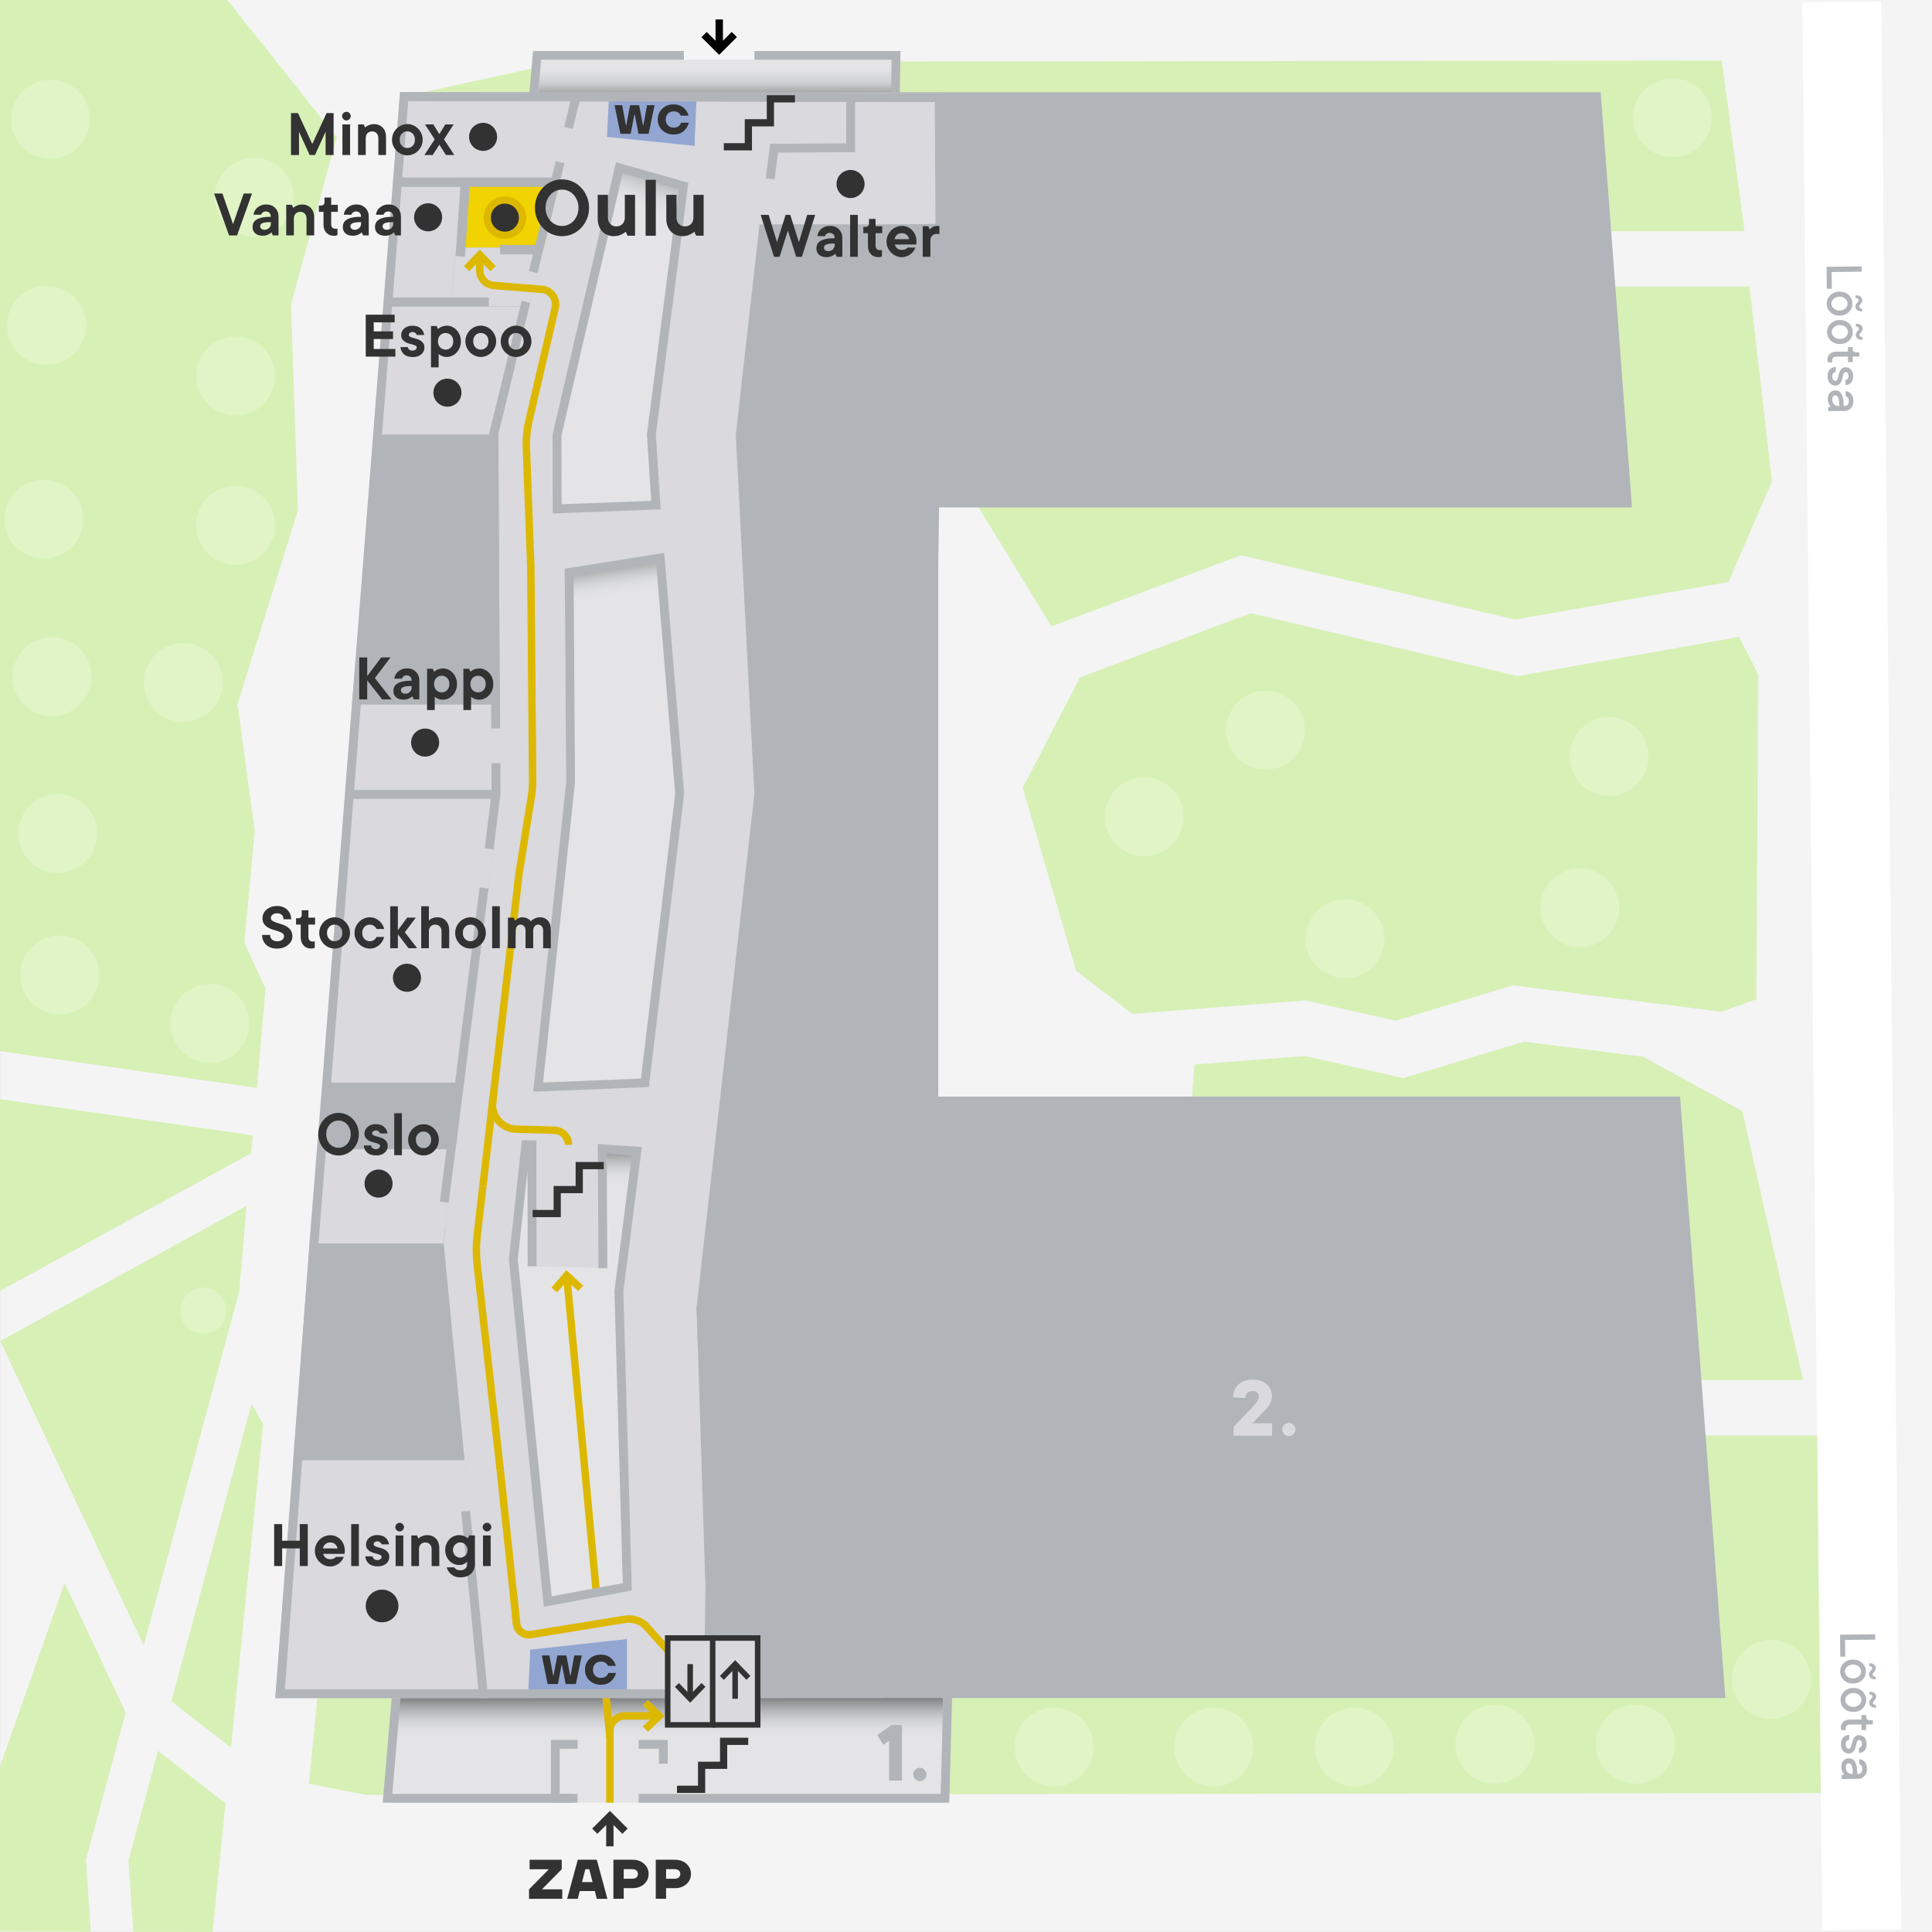 <?xml version="1.0" encoding="UTF-8"?>
<svg xmlns="http://www.w3.org/2000/svg" xmlns:xlink="http://www.w3.org/1999/xlink" viewBox="0 0 416 416">
  <rect x="0" y="0" width="416" height="416" fill="#808080" stroke="none"/>
  <defs>
    <style>
      .cls-1, .cls-2, .cls-3, .cls-4, .cls-5, .cls-6, .cls-7, .cls-8, .cls-9, .cls-10, .cls-11, .cls-12, .cls-13, .cls-14, .cls-15, .cls-16, .cls-17, .cls-18 {
        stroke-width: 0px;
      }

      .cls-1, .cls-19 {
        mix-blend-mode: multiply;
      }

      .cls-1, .cls-10 {
        fill: #e0f4c6;
      }

      .cls-2 {
        fill: #ddb800;
      }

      .cls-20, .cls-21, .cls-22, .cls-23, .cls-24, .cls-25, .cls-26, .cls-27, .cls-28, .cls-29, .cls-30, .cls-31 {
        stroke-miterlimit: 10;
      }

      .cls-20, .cls-21, .cls-22, .cls-23, .cls-24, .cls-26, .cls-27, .cls-29, .cls-30, .cls-31 {
        fill: none;
      }

      .cls-20, .cls-21, .cls-25, .cls-27 {
        stroke: #323232;
      }

      .cls-3 {
        fill: url(#linear-gradient);
      }

      .cls-4 {
        fill: #92a6d1;
      }

      .cls-5 {
        fill: #d7f0b6;
      }

      .cls-6 {
        fill: #f0d300;
      }

      .cls-21, .cls-25 {
        stroke-width: 1.19px;
      }

      .cls-7 {
        fill: #e4e4e6;
      }

      .cls-8 {
        fill: #323232;
      }

      .cls-22 {
        stroke-width: 1.6px;
      }

      .cls-22, .cls-23, .cls-24 {
        stroke: #ddb800;
      }

      .cls-23 {
        stroke-width: 1.6px;
      }

      .cls-24 {
        stroke-width: 1.6px;
      }

      .cls-25, .cls-18 {
        fill: #d9d9de;
      }

      .cls-9 {
        fill: #000;
      }

      .cls-26 {
        stroke: #d9d9de;
      }

      .cls-26, .cls-31 {
        stroke-width: 1.91px;
      }

      .cls-11 {
        fill: #f4f4f5;
      }

      .cls-12, .cls-28 {
        fill: #b1b5b9;
      }

      .cls-27 {
        stroke-width: 1.55px;
      }

      .cls-28 {
        stroke: #fff;
        stroke-width: 17px;
      }

      .cls-13 {
        fill: #fff;
        opacity: 0;
      }

      .cls-14 {
        fill: url(#linear-gradient-4);
      }

      .cls-15 {
        fill: url(#linear-gradient-2);
      }

      .cls-16 {
        fill: url(#linear-gradient-3);
      }

      .cls-29 {
        stroke-width: 2.02px;
      }

      .cls-29, .cls-30, .cls-31 {
        stroke: #b1b5b9;
      }

      .cls-17 {
        fill: url(#linear-gradient-5);
        opacity: .46;
      }

      .cls-32 {
        isolation: isolate;
      }

      .cls-30 {
        stroke-width: 1.9px;
      }
    </style>
    <symbol id="New_Symbol_1" data-name="New Symbol 1" viewBox="0 0 11 11">
      <g>
        <rect class="cls-13" width="11" height="11"/>
        <g>
          <path class="cls-8" d="M.86,3.71h.94l.46,2.5h.05l.48-2.5h1.13l.48,2.5h.05l.46-2.5h.94l-.74,3.58h-1.28l-.46-2.4h-.05l-.46,2.4h-1.28l-.74-3.58Z"/>
          <path class="cls-8" d="M6.81,6.85c-.37-.36-.56-.81-.56-1.35s.19-.99.56-1.35c.37-.36.85-.54,1.43-.54.64,0,1.15.24,1.52.71.16.21.28.45.35.7h-.97c-.05-.11-.11-.19-.19-.27-.18-.18-.42-.27-.7-.27s-.54.09-.72.28c-.18.19-.28.43-.28.74s.09.55.28.74c.18.19.42.28.72.28.32,0,.57-.1.75-.31.08-.09.14-.19.17-.31h.97c-.08.28-.2.52-.36.74-.36.49-.87.74-1.53.74-.58,0-1.06-.18-1.43-.54Z"/>
        </g>
      </g>
    </symbol>
    <symbol id="New_Symbol_3" data-name="New Symbol 3" viewBox="0 0 12 12">
      <g>
        <rect class="cls-13" width="12" height="12"/>
        <polyline class="cls-20" points="10.94 2.67 7.53 2.67 7.53 6 4.47 6 4.47 9.33 1.06 9.33"/>
      </g>
    </symbol>
    <symbol id="puu" viewBox="0 0 17.01 17.01">
      <circle class="cls-1" cx="8.5" cy="8.5" r="8.5"/>
    </symbol>
    <symbol id="põõsas" viewBox="0 0 9.92 9.92">
      <g class="cls-19">
        <circle class="cls-10" cx="4.96" cy="4.96" r="4.96"/>
      </g>
    </symbol>
    <linearGradient id="linear-gradient" x1="144.2" y1="374.74" x2="144.2" y2="361.7" gradientUnits="userSpaceOnUse">
      <stop offset="0" stop-color="#e4e4e6" stop-opacity="0"/>
      <stop offset=".24" stop-color="#b1b5b9" stop-opacity=".2"/>
      <stop offset=".92" stop-color="#323232"/>
    </linearGradient>
    <linearGradient id="linear-gradient-2" x1="121.56" y1="255.55" x2="121.56" y2="243.37" xlink:href="#linear-gradient"/>
    <linearGradient id="linear-gradient-3" x1="131.61" y1="128.7" x2="129.83" y2="116.98" xlink:href="#linear-gradient"/>
    <linearGradient id="linear-gradient-4" x1="137.52" y1="45.45" x2="142.74" y2="30.24" xlink:href="#linear-gradient"/>
    <linearGradient id="linear-gradient-5" x1="-5137.58" y1="5.05" x2="-5137.58" y2="-6.49" gradientTransform="translate(-4983.8 20.19) rotate(-180)" gradientUnits="userSpaceOnUse">
      <stop offset="0" stop-color="#e4e4e6"/>
      <stop offset=".24" stop-color="#b1b5b9"/>
      <stop offset=".51" stop-color="#323232"/>
    </linearGradient>
  </defs>
  <g class="cls-32">
    <g id="base">
      <rect class="cls-11" x=".01" y="0" width="416" height="415.99"/>
    </g>
    <g id="roheline">
      <g>
        <polygon class="cls-5" points="378.61 145.29 374.5 137.14 326.75 145.57 269.3 132.03 232.54 145.85 220.22 169.64 231.68 208.99 243.76 218.31 281.07 215.42 300.54 219.79 325.71 212.17 370.66 217.86 378.18 215.16 378.61 145.29"/>
        <polygon class="cls-5" points="396.91 301.86 396.84 301.83 396.99 303.47 396.91 301.86"/>
        <polygon class="cls-5" points="91.41 43.19 92.58 56.23 123.9 75.31 171.53 236.97 80.81 236.97 66.53 384.08 78.76 386.47 401.39 386.08 401.46 391.03 397.29 309.08 353.96 309.08 352.89 297.17 388.23 297.17 375.17 239.24 353.85 227.55 328.12 224.29 302.17 232.13 280.95 227.38 257.2 229.22 256.09 242.9 188.78 240.86 174.05 81.68 196.94 86.78 226.4 134.87 267.23 119.55 326.18 133.41 372.19 125.31 381.54 103.64 376.7 61.69 316.51 61.69 315.44 49.78 375.63 49.78 370.74 13.03 121.12 13.33 89.35 20.24 91.41 43.19"/>
        <polygon class="cls-5" points="393.75 239.64 392.98 231.05 394.19 248.29 393.75 239.64"/>
      </g>
      <use width="17.01" height="17.01" transform="translate(237.88 167.35)" xlink:href="#puu"/>
      <use width="17.01" height="17.01" transform="translate(263.98 148.72)" xlink:href="#puu"/>
      <use width="17.01" height="17.01" transform="translate(281.11 193.62)" xlink:href="#puu"/>
      <use width="17.01" height="17.01" transform="translate(331.65 186.96)" xlink:href="#puu"/>
      <use width="17.01" height="17.01" transform="translate(337.97 154.38)" xlink:href="#puu"/>
      <use width="17.01" height="17.01" transform="translate(351.61 16.84)" xlink:href="#puu"/>
      <use width="17.01" height="17.01" transform="translate(372.89 353.09)" xlink:href="#puu"/>
      <use width="17.01" height="17.01" transform="translate(252.84 367.69)" xlink:href="#puu"/>
      <use width="17.01" height="17.01" transform="translate(218.46 367.69)" xlink:href="#puu"/>
      <use width="17.01" height="17.01" transform="translate(283.1 367.69)" xlink:href="#puu"/>
      <use width="17.01" height="17.01" transform="translate(313.36 367.08)" xlink:href="#puu"/>
      <use width="17.01" height="17.01" transform="translate(343.62 367.07)" xlink:href="#puu"/>
      <polygon class="cls-5" points=".01 0 -.01 226.34 55.31 234.25 57.17 212.89 52.62 202.95 54.85 178.91 51.15 151.62 64.15 109.91 62.67 65.48 72.51 29.59 48.95 0 .01 0"/>
      <polygon class="cls-5" points="51.5 278.11 53.1 259.64 .05 288.75 30.95 354.33 51.5 278.11"/>
      <polygon class="cls-5" points="53.91 248.4 54.05 248.77 54.42 244.46 .01 236.68 .01 277.97 53.91 248.4"/>
      <polygon class="cls-5" points="54.18 302.19 36.89 366.32 49.74 376.3 56.66 306.68 54.18 302.19"/>
      <polygon class="cls-5" points="18.51 400.48 27.07 368.71 13.92 340.81 -.01 380.33 .01 415.89 19.55 415.96 18.51 400.48"/>
      <polygon class="cls-5" points="48.55 388.29 34.02 376.99 27.66 400.57 28.7 415.98 45.79 416 48.55 388.29"/>
      <use width="9.92" height="9.92" transform="translate(38.82 277.26)" xlink:href="#põõsas"/>
      <use width="17.01" height="17.01" transform="translate(4.35 201.42)" xlink:href="#puu"/>
      <use width="17.01" height="17.01" transform="translate(36.69 211.87)" xlink:href="#puu"/>
      <use width="17.01" height="17.01" transform="translate(3.93 170.97)" xlink:href="#puu"/>
      <use width="17.01" height="17.01" transform="translate(2.69 137.2)" xlink:href="#puu"/>
      <use width="17.01" height="17.01" transform="translate(30.95 138.46)" xlink:href="#puu"/>
      <use width="17.01" height="17.01" transform="translate(.94 103.29)" xlink:href="#puu"/>
      <use width="17.01" height="17.01" transform="translate(42.21 104.62)" xlink:href="#puu"/>
      <use width="17.01" height="17.01" transform="translate(1.52 61.56)" xlink:href="#puu"/>
      <use width="17.01" height="17.01" transform="translate(42.21 72.45)" xlink:href="#puu"/>
      <use width="17.01" height="17.01" transform="translate(2.35 17.16)" xlink:href="#puu"/>
      <use width="17.01" height="17.01" transform="translate(46.25 33.96)" xlink:href="#puu"/>
    </g>
    <g id="street">
      <line class="cls-28" x1="396.57" y1=".44" x2="400.88" y2="415.53"/>
      <g>
        <path class="cls-12" d="M394.43,62.18h-1.08s-.05-4.73-.05-4.73l7.56-.09v1.14s-6.47.07-6.47.07l.04,3.6Z"/>
        <path class="cls-12" d="M396.12,67.95c-.41,0-.78-.05-1.12-.18-.34-.13-.63-.31-.87-.55-.24-.23-.44-.5-.58-.81-.14-.31-.21-.65-.22-1s.06-.7.19-1.01c.13-.31.32-.59.56-.83.24-.24.53-.43.86-.57.33-.14.71-.21,1.12-.21.41,0,.78.06,1.12.18.34.13.63.31.88.55.25.23.44.5.58.81.14.31.21.65.22,1.01,0,.36-.06.7-.19,1.01-.13.31-.32.59-.56.83s-.53.43-.87.57c-.33.13-.71.2-1.11.21ZM396.11,66.87c.26,0,.49-.05.7-.14.21-.09.39-.2.55-.33.16-.14.27-.3.35-.49.08-.18.12-.37.12-.56s-.05-.38-.14-.56-.21-.34-.36-.48c-.16-.14-.34-.24-.55-.32-.21-.08-.45-.12-.71-.12s-.49.05-.7.14c-.21.09-.39.2-.55.33-.16.14-.27.3-.36.48s-.12.37-.12.56c0,.19.04.38.13.56.09.18.21.34.37.48.16.13.34.24.55.32.21.08.45.12.71.12ZM399.51,65.99c0-.18.04-.34.11-.46.07-.12.15-.23.24-.32.09-.09.17-.19.24-.27s.11-.18.11-.28c0-.12-.06-.23-.17-.33-.12-.1-.28-.15-.49-.15v-.6c.47,0,.83.1,1.08.3.24.21.36.46.37.77,0,.18-.03.33-.11.45s-.15.23-.24.33c-.09.1-.17.19-.24.27-.07.08-.11.17-.11.29,0,.12.06.23.17.33.12.1.28.15.49.15v.6c-.47,0-.83-.1-1.08-.3-.24-.21-.37-.46-.37-.77Z"/>
        <path class="cls-12" d="M396.19,74.07c-.41,0-.78-.05-1.12-.18-.34-.13-.63-.31-.87-.55-.24-.23-.44-.5-.58-.81-.14-.31-.21-.65-.22-1s.06-.7.19-1.01c.13-.31.32-.59.56-.83.24-.24.53-.43.86-.57.33-.14.71-.21,1.12-.21.41,0,.78.06,1.12.18.34.13.63.31.88.55.25.23.44.5.58.81.14.31.21.65.22,1.01,0,.36-.06.7-.19,1.01-.13.31-.32.59-.56.83s-.53.43-.87.57c-.33.13-.71.2-1.11.21ZM396.18,72.99c.26,0,.49-.05.7-.14.21-.09.39-.2.55-.33.16-.14.27-.3.35-.49.08-.18.12-.37.12-.56s-.05-.38-.14-.56-.21-.34-.36-.48c-.16-.14-.34-.24-.55-.32-.21-.08-.45-.12-.71-.12s-.49.05-.7.14c-.21.09-.39.2-.55.33-.16.14-.27.3-.36.48s-.12.37-.12.56c0,.19.04.38.13.56.09.18.21.34.37.48.16.13.34.24.55.32.21.08.45.12.71.12ZM399.58,72.11c0-.18.04-.34.11-.46.07-.12.15-.23.24-.32.09-.09.17-.19.24-.27s.11-.18.11-.28c0-.12-.06-.23-.17-.33-.12-.1-.28-.15-.49-.15v-.6c.47,0,.83.1,1.08.3.24.21.36.46.37.77,0,.18-.03.33-.11.45s-.15.23-.24.33c-.09.1-.17.19-.24.27-.07.08-.11.17-.11.29,0,.12.06.23.17.33.12.1.28.15.49.15v.6c-.47,0-.83-.1-1.08-.3-.24-.21-.37-.46-.37-.77Z"/>
        <path class="cls-12" d="M395.32,76.8c-.24,0-.44.08-.59.25s-.24.36-.23.6c0,.04,0,.08,0,.13,0,.04.01.09.02.13,0,.04.02.08.04.11h-.96s-.04-.09-.06-.16c-.04-.12-.06-.26-.06-.43,0-.24.04-.46.12-.67.08-.21.21-.39.37-.54.16-.15.35-.27.58-.36s.48-.13.77-.13l2.58-.03v-.96s1.01-.01,1.01-.01v.42c0,.21.08.38.21.51.14.13.31.2.51.2h.72s.01.89.01.89l-1.44.02v1.2s-1.01.01-1.01.01v-1.2s-2.6.03-2.6.03Z"/>
        <path class="cls-12" d="M395.3,80.07c-.24.03-.43.13-.57.28-.14.15-.21.38-.2.69,0,.34.07.58.2.73.13.15.28.22.47.22.16,0,.28-.08.36-.22s.15-.33.21-.54c.05-.21.11-.44.17-.69.06-.25.14-.48.25-.69.11-.21.26-.39.44-.54s.44-.22.76-.23c.22,0,.43.04.63.12.2.08.37.21.52.37.15.16.27.35.36.58.09.23.13.49.13.78,0,.63-.14,1.11-.44,1.44-.3.33-.71.52-1.22.56v-1.08c.17-.03.33-.12.45-.28.13-.15.19-.36.19-.63,0-.27-.07-.48-.19-.62-.13-.14-.27-.21-.42-.21-.16,0-.28.08-.36.22s-.15.33-.2.54c-.05.21-.11.44-.17.69-.06.25-.14.48-.25.69-.11.21-.26.39-.45.54s-.44.22-.76.23c-.48,0-.88-.16-1.2-.5s-.49-.83-.49-1.46c0-.66.14-1.16.45-1.5.31-.33.75-.52,1.32-.56v1.08Z"/>
        <path class="cls-12" d="M399.09,86.35c0,.31-.04.6-.14.86-.1.26-.23.48-.4.67s-.37.33-.6.44c-.23.1-.48.16-.76.16l-3.54.04v-.78s.53-.25.53-.25c-.11-.1-.22-.23-.3-.37-.08-.13-.15-.29-.21-.48s-.1-.43-.1-.7c0-.6.14-1.06.43-1.38.3-.32.68-.49,1.16-.49.27,0,.52.05.74.15.22.1.41.28.57.53.16.25.28.59.38,1.02s.14.98.15,1.64h.18c.27,0,.49-.09.65-.27s.24-.43.24-.76c0-.36-.07-.62-.2-.78-.13-.16-.29-.26-.47-.29v-1.08c.47.03.87.22,1.19.59.33.37.49.88.5,1.55ZM394.53,85.98c0,.46.13.81.36,1.06.24.25.52.37.86.37h.29c0-.48-.03-.87-.08-1.17-.05-.29-.11-.53-.19-.69s-.17-.28-.29-.33c-.11-.06-.24-.08-.37-.08-.15,0-.29.08-.41.22-.12.15-.18.36-.18.63Z"/>
      </g>
      <g>
        <path class="cls-12" d="M397.33,356.72h-1.08s-.05-4.73-.05-4.73l7.56-.09v1.14s-6.47.07-6.47.07l.04,3.6Z"/>
        <path class="cls-12" d="M399.02,362.49c-.41,0-.78-.05-1.12-.18-.34-.13-.63-.31-.87-.55-.25-.23-.44-.5-.58-.81-.14-.31-.21-.65-.22-1s.06-.7.19-1.01c.13-.31.32-.59.56-.83.24-.24.53-.43.86-.57.33-.14.71-.21,1.12-.21.41,0,.78.06,1.12.18.34.13.63.31.88.55.25.23.44.5.58.81.14.31.21.65.22,1.01s-.06.7-.19,1.01c-.13.31-.32.59-.56.83s-.53.43-.87.57c-.33.13-.71.2-1.11.21ZM399.01,361.41c.26,0,.49-.05.7-.14.21-.09.39-.2.55-.33.16-.14.27-.3.35-.49.08-.18.12-.37.12-.56s-.05-.38-.13-.56-.21-.34-.36-.48c-.16-.14-.34-.24-.55-.32-.21-.08-.45-.12-.71-.12s-.49.05-.7.14c-.21.09-.39.2-.55.33-.15.14-.27.3-.36.48s-.12.37-.12.56c0,.19.04.38.13.56.09.18.21.34.37.48.16.13.34.24.55.32.21.08.45.12.71.12ZM402.42,360.53c0-.18.04-.34.11-.46.07-.12.15-.23.24-.32.09-.09.17-.19.24-.27s.11-.18.11-.28c0-.12-.06-.23-.17-.33-.12-.1-.28-.15-.49-.15v-.6c.47,0,.83.1,1.08.3s.36.46.37.77c0,.18-.03.33-.11.45s-.15.23-.24.33c-.09.1-.17.19-.24.27-.07.08-.11.17-.11.29,0,.12.06.23.17.33.12.1.28.15.49.15v.6c-.47,0-.83-.1-1.08-.3-.24-.21-.37-.46-.37-.77Z"/>
        <path class="cls-12" d="M399.09,368.61c-.41,0-.78-.05-1.12-.18-.34-.13-.63-.31-.87-.55-.25-.23-.44-.5-.58-.81-.14-.31-.21-.65-.22-1s.06-.7.19-1.01c.13-.31.32-.59.56-.83.24-.24.53-.43.86-.57.33-.14.71-.21,1.12-.21.41,0,.78.06,1.12.18.34.13.63.31.88.55.25.23.44.5.58.81.14.31.21.65.22,1.01s-.06.7-.19,1.01c-.13.31-.32.59-.56.83s-.53.43-.87.57c-.33.13-.71.2-1.11.21ZM399.08,367.53c.26,0,.49-.05.7-.14.21-.09.39-.2.55-.33.16-.14.27-.3.35-.49.08-.18.12-.37.12-.56s-.05-.38-.13-.56-.21-.34-.36-.48c-.16-.14-.34-.24-.55-.32-.21-.08-.45-.12-.71-.12s-.49.05-.7.14c-.21.09-.39.2-.55.33-.15.14-.27.3-.36.48s-.12.37-.12.56c0,.19.04.38.13.56.09.18.21.34.37.48.16.13.34.24.55.32.21.08.45.12.71.12ZM402.49,366.65c0-.18.04-.34.11-.46.07-.12.15-.23.24-.32.09-.09.17-.19.24-.27s.11-.18.11-.28c0-.12-.06-.23-.17-.33-.12-.1-.28-.15-.49-.15v-.6c.47,0,.83.1,1.08.3.24.21.36.46.37.77,0,.18-.03.33-.11.45s-.15.23-.24.33c-.09.1-.17.19-.24.27-.07.08-.11.17-.11.29,0,.12.06.23.17.33.12.1.28.15.49.15v.6c-.47,0-.83-.1-1.08-.3-.24-.21-.37-.46-.37-.77Z"/>
        <path class="cls-12" d="M398.22,371.34c-.24,0-.44.08-.59.25s-.24.36-.23.6c0,.04,0,.08,0,.13s.01.09.02.13c0,.04.02.08.04.11h-.96s-.04-.09-.06-.16c-.04-.12-.06-.26-.06-.43,0-.24.04-.46.12-.67s.21-.39.37-.54.35-.27.58-.36c.22-.09.48-.13.77-.13l2.58-.03v-.96s1.01-.01,1.01-.01v.42c0,.21.08.38.21.51s.31.2.52.2h.72s0,.89,0,.89l-1.44.02v1.2s-1.01.01-1.01.01v-1.2s-2.6.03-2.6.03Z"/>
        <path class="cls-12" d="M398.2,374.61c-.24.03-.43.13-.57.28-.14.15-.21.38-.2.69,0,.34.07.58.2.73.13.15.29.22.47.22.16,0,.28-.08.36-.22s.15-.33.21-.54c.05-.21.11-.44.17-.69.06-.25.14-.48.25-.69.11-.21.26-.39.44-.54s.44-.22.76-.23c.22,0,.43.04.63.12.2.08.37.21.52.37.15.16.27.35.36.58s.13.49.13.78c0,.63-.14,1.11-.44,1.44-.3.33-.71.52-1.22.56v-1.08c.17-.03.33-.12.45-.28.13-.15.19-.36.19-.63,0-.27-.07-.48-.2-.62-.13-.14-.27-.21-.42-.21-.16,0-.28.08-.36.22-.08.15-.15.33-.2.54-.05.21-.11.44-.16.69-.06.25-.14.48-.25.69s-.26.39-.45.54-.44.22-.76.23c-.48,0-.88-.16-1.21-.5s-.49-.83-.49-1.46c0-.66.14-1.16.45-1.5.31-.33.75-.52,1.32-.56v1.08Z"/>
        <path class="cls-12" d="M402,380.89c0,.31-.04.6-.14.86-.1.26-.23.48-.4.67s-.37.33-.6.44c-.23.1-.48.16-.76.16l-3.54.04v-.78s.53-.25.53-.25c-.11-.1-.21-.23-.3-.37-.08-.13-.15-.29-.21-.48-.06-.19-.1-.43-.1-.7,0-.6.14-1.06.43-1.38.3-.32.68-.49,1.16-.49.27,0,.52.05.74.15.22.1.41.28.57.53.16.25.28.59.38,1.02s.14.98.15,1.64h.18c.27,0,.49-.09.65-.27s.24-.43.24-.76c0-.36-.07-.62-.2-.78-.13-.16-.29-.26-.47-.29v-1.08c.47.03.87.22,1.19.59.33.37.49.88.5,1.55ZM397.43,380.52c0,.46.13.81.36,1.06.24.25.52.37.86.37h.29c0-.48-.03-.87-.08-1.17-.05-.29-.11-.53-.19-.69s-.17-.28-.29-.33c-.11-.06-.24-.08-.37-.08-.15,0-.29.08-.41.22-.12.15-.18.36-.18.63Z"/>
      </g>
    </g>
    <g id="_1_korrus" data-name="1 korrus">
      <g>
        <polygon class="cls-7" points="192.91 12.9 115.61 12.9 84.25 388.16 203.82 388.16 204.08 364.67 195.59 364.49 188.59 249.22 192.91 12.9"/>
        <polygon class="cls-3" points="203.1 377.26 203.1 365.04 85.72 365.47 85.3 377.26 203.1 377.26"/>
        <polygon class="cls-15" points="135.23 257.9 136.99 248.55 107.64 246.5 106.14 255.46 135.23 257.9"/>
        <polygon class="cls-16" points="145.46 130.9 144.01 120.03 119.03 123.34 118.41 132.15 145.46 130.9"/>
        <polygon class="cls-14" points="149.46 49.45 148.01 38.57 130.42 33.62 122.41 50.7 149.46 49.45"/>
        <polygon class="cls-17" points="116.56 12.9 115.59 23.71 191.8 23.43 191.98 12.9 116.56 12.9"/>
        <polyline class="cls-30" points="147.25 11.93 115.64 11.93 83.44 387.21 124.34 387.21"/>
        <polyline class="cls-30" points="137.51 375.59 142.83 375.59 142.83 379.77"/>
        <polyline class="cls-30" points="122.92 387.21 119.57 387.21 119.57 375.59 124.39 375.59"/>
        <polyline class="cls-30" points="137.51 387.21 203.47 387.21 204.08 364.61 195.11 364.48 188.59 249.22 192.94 11.93 162.44 11.93"/>
        <g class="cls-19">
          <line class="cls-23" x1="131.33" y1="374.17" x2="122.02" y2="274.64"/>
          <line class="cls-23" x1="131.33" y1="388.16" x2="131.33" y2="372.09"/>
          <path class="cls-22" d="M131.33,373.89v-1.25c0-1.75,1.42-3.18,3.18-3.18h7.18"/>
          <polyline class="cls-23" points="125.03 277.41 122.02 274.64 119.35 277.77"/>
          <polyline class="cls-23" points="138.96 372.31 141.92 369.47 138.95 366.61"/>
        </g>
      </g>
      <polygon class="cls-8" points="127.51 393.74 128.62 394.86 130.52 392.97 130.52 397.56 132.11 397.55 132.1 392.95 134.01 394.86 135.14 393.73 131.33 389.92 127.51 393.74"/>
      <g>
        <path class="cls-8" d="M113.91,408.86v-2.04l4.15-4.21v-.12h-4.03v-2.04h6.92v2.04l-4.15,4.21v.12h4.27v2.04h-7.16Z"/>
        <path class="cls-8" d="M122.12,408.86l2.29-8.42h4.09l2.29,8.42h-2.29l-.42-1.68h-3.25l-.42,1.68h-2.29ZM125.31,405.25h2.29l-.72-2.77h-.84l-.72,2.77Z"/>
        <path class="cls-8" d="M132.08,408.86v-8.42h4.09c1.03,0,1.87.29,2.52.88.65.59.97,1.32.97,2.18s-.32,1.59-.97,2.18c-.65.59-1.49.88-2.52.88h-1.87v2.29h-2.22ZM134.3,404.53h1.8c.42,0,.73-.09.94-.28.21-.18.32-.43.32-.75s-.11-.56-.32-.75c-.21-.18-.53-.28-.94-.28h-1.8v2.04Z"/>
        <path class="cls-8" d="M141.2,408.86v-8.42h4.09c1.03,0,1.87.29,2.52.88.65.59.97,1.32.97,2.18s-.32,1.59-.97,2.18c-.65.59-1.49.88-2.52.88h-1.87v2.29h-2.22ZM143.42,404.53h1.8c.42,0,.73-.09.94-.28.21-.18.32-.43.32-.75s-.11-.56-.32-.75c-.21-.18-.53-.28-.94-.28h-1.8v2.04Z"/>
      </g>
    </g>
    <g id="building_base" data-name="building base">
      <g>
        <path class="cls-12" d="M361.75,236.12h-159.73v-126.86h149.38l-6.74-89.41H86.14l-26.86,345.78h312.23l-9.76-129.52ZM152.22,170.9l-12.44,110.59,1.9,60.05h10.56l-.36,11.01h-13.43s-34.29,4.85-34.29,4.85l-8.63-89.65,12.23-96.85-.46-77.34,16.13-67.06,32.01,3.14-7.22,63.92,4,77.34Z"/>
        <path class="cls-18" d="M123.43,26.51l-16.13,67.06.46,77.34-12.23,96.85,8.63,89.65,34.29-4.86h8.96s4.35-.11,4.35-.11l.13-10.88-1.9-60.05,12.44-110.59-4-77.34,7.22-63.92-42.21-3.14ZM135.76,342.28l-18.19,3.01-7.59-74.17,2.69-24.63,1.21.15.03,26.01,15.28.36-.14-25.74,8.63.59-3.87,30.16,1.95,64.26ZM138.5,234.07l-23.7,1.01,7.11-66.7-.31-45.95,21.42-3.39,3.08,51.86-7.6,63.17ZM140.8,93.56l1.03,16.13-22.84.87-.04-17,13.56-57.9,15.37,4.45-7.08,53.45Z"/>
      </g>
    </g>
    <g id="rooms">
      <g>
        <polygon class="cls-18" points="100.02 314.39 103.92 357.39 105.05 365.63 59.48 365.63 63.35 314.39 100.02 314.39"/>
        <polygon class="cls-12" points="95.53 267.75 100.02 314.39 63.14 314.39 66.66 267.75 95.53 267.75"/>
        <polygon class="cls-18" points="98.12 246.5 95.44 267.75 66.57 267.75 68.31 246.5 98.12 246.5"/>
        <polygon class="cls-12" points="99.78 234.07 98.24 246.5 68.82 246.5 69.74 234.07 99.78 234.07"/>
        <polygon class="cls-18" points="107.59 170.95 99.64 234.12 69.91 234.12 74.73 170.95 107.59 170.95"/>
        <polygon class="cls-18" points="107.6 151.67 107.71 170.9 74.33 170.9 75.78 151.67 107.6 151.67"/>
        <polygon class="cls-12" points="107.45 122.43 107.66 151.67 75.78 151.67 78.4 122.43 107.45 122.43"/>
        <polygon class="cls-12" points="107.39 111.27 107.45 122.43 78.4 122.43 79.24 111.27 107.39 111.27"/>
        <polygon class="cls-12" points="107.3 93.56 107.39 111.27 79.24 111.27 80.58 93.56 107.3 93.56"/>
        <polygon class="cls-18" points="113.82 65.99 106.88 93.56 80.58 93.56 82.74 65.99 113.82 65.99"/>
        <polygon class="cls-6" points="120.49 39.3 117.08 53.32 99.23 53.32 100.18 39.3 120.49 39.3"/>
        <polygon class="cls-18" points="125 20.07 120.35 39.3 84.67 39.3 86.12 20.07 125 20.07"/>
        <polygon class="cls-18" points="132.48 20.07 132.11 27.36 123.37 26.96 123.72 20.07 132.48 20.07"/>
        <polygon class="cls-4" points="150.01 20.07 149.58 31.41 130.7 29.47 131.15 20.07 150.01 20.07"/>
        <polygon class="cls-18" points="182.53 20.07 182.2 30.91 156.87 30.91 149.62 30.25 150.01 20.21 182.53 20.07"/>
        <polygon class="cls-18" points="203.18 20.07 202.84 48.34 161.87 48.34 163.98 29.65 181.46 29.65 181.7 20.07 203.18 20.07"/>
        <polygon class="cls-12" points="203.09 48.34 202.43 93.56 160.1 93.56 166.22 48.34 203.09 48.34"/>
        <polygon class="cls-12" points="202.43 93.56 202.02 121.91 161.65 121.91 160.1 93.56 202.43 93.56"/>
        <polygon class="cls-12" points="202.02 121.91 201.16 170.9 164.99 170.9 161.74 121.91 202.02 121.91"/>
        <polygon class="cls-12" points="201.16 170.9 199.55 281.49 149.99 281.49 164.89 170.9 201.16 170.9"/>
        <polygon class="cls-12" points="180.47 288.58 179.61 337.8 190.68 337.8 190.34 365.39 163.37 365.63 163.57 352.54 157.9 352.23 158.21 341.54 152.31 341.54 150.63 288.58 180.47 288.58"/>
        <polygon class="cls-12" points="158.21 341.54 157.91 352.3 151.75 352.42 151.88 341.54 158.21 341.54"/>
        <polygon class="cls-18" points="163.46 352.42 163.37 365.63 132.53 365.63 133.03 353.3 138.45 352.42 163.46 352.42"/>
        <polygon class="cls-4" points="113.68 365.63 114.15 355.21 135 352.92 135 365.15 113.68 365.63"/>
        <polygon class="cls-18" points="103.51 365.6 103.97 356.51 114.15 355.78 113.68 365.6 103.51 365.6"/>
        <polygon class="cls-12" points="190.19 281.49 189.51 337.8 179.61 337.8 180.47 288.58 150.21 288.58 149.99 281.49 180.59 281.49 190.19 281.49"/>
        <polygon class="cls-18" points="97.03 65.37 82.74 65.37 84.7 39.3 99.63 39.3 98.68 53.32 98.22 53.32 97.03 65.37"/>
        <polygon class="cls-18" points="97.03 65.37 114.08 65.37 116.95 53.32 98.22 53.32 97.03 65.37"/>
        <path class="cls-12" d="M87.9,21.77l106.74.22h6.64l.16,26.22-7.01.1-1.86.03-.02,1.86-4.1,313.53H61.34l7.23-95.82L87.9,21.77M86.14,19.86l-19.48,247.89-7.38,97.88h131.06l4.12-315.42,8.91-.13-.19-30.01h-8.54l-108.51-.22h0Z"/>
        <line class="cls-26" x1="99.25" y1="316.48" x2="100.27" y2="325.53"/>
        <line class="cls-26" x1="95.9" y1="257.12" x2="95.04" y2="264.04"/>
        <line class="cls-26" x1="113.24" y1="64.99" x2="105.11" y2="64.99"/>
        <polyline class="cls-31" points="165.84 38.5 166.67 31.92 183.16 31.81 183.16 21.07"/>
        <line class="cls-31" x1="122.41" y1="27.54" x2="124.23" y2="20.07"/>
        <line class="cls-31" x1="114.81" y1="58.6" x2="120.6" y2="34.95"/>
        <line class="cls-31" x1="105.26" y1="64.99" x2="83.83" y2="64.99"/>
        <line class="cls-31" x1="106.16" y1="93.97" x2="113.25" y2="64.99"/>
        <polyline class="cls-31" points="104.22 191.17 98.83 234.07 69.92 234.07"/>
        <polyline class="cls-31" points="106.79 164.3 106.79 170.9 105.32 182.79"/>
        <line class="cls-31" x1="106.7" y1="151.06" x2="106.73" y2="156.88"/>
        <polyline class="cls-31" points="68.71 246.5 97.24 246.5 95.66 258.83"/>
        <line class="cls-31" x1="100.27" y1="325.39" x2="103.98" y2="363.88"/>
        <line class="cls-29" x1="107.69" y1="53.75" x2="116.4" y2="53.75"/>
        <polyline class="cls-29" points="119.55 39.23 100.2 39.23 99.11 55.21"/>
        <line class="cls-31" x1="75.7" y1="171.05" x2="106.79" y2="171.05"/>
        <line class="cls-29" x1="85.38" y1="39.23" x2="99.64" y2="39.23"/>
      </g>
      <polyline class="cls-31" points="129.82 273.09 129.68 247.36 137.13 247.86 133.26 278.02 135.07 341.68 117.94 344.84 110.54 271.12 113.23 246.5 114.54 246.5 114.57 272.65"/>
      <path class="cls-12" d="M141.28,121.25l4.1,49.62-7.38,61.37-21.07.85,6.87-64.5v-.11s.01-.11.01-.11l-.3-44.31,17.77-2.81M143.02,119.04l-21.42,3.39.31,45.95-7.11,66.7,24.91-1.01,7.6-63.17-4.29-51.86h0Z"/>
      <line class="cls-26" x1="105.3" y1="182.79" x2="104.21" y2="191.17"/>
      <line class="cls-26" x1="106.72" y1="156.88" x2="106.78" y2="164.3"/>
      <path class="cls-12" d="M134.05,37.33l12.06,3.4-6.79,52.58-.02.18v.18s.92,14.17.92,14.17l-19.3.73-.03-14.8,13.17-56.45M132.64,34.95l-13.67,58.61.04,17,23.24-.87-1.03-16.13,7-54.22-15.57-4.39h0Z"/>
    </g>
    <g id="arrows">
      <g class="cls-19">
        <path class="cls-24" d="M111.14,243.13l8.22.23c1.7.05,3.05,1.44,3.05,3.14h0"/>
        <path class="cls-24" d="M103.99,255.29l7.76-67.1,2.67-16.7c.18-1.13.27-2.28.27-3.42l-.4-46.16-.95-25.48c-.07-1.9.1-3.81.52-5.66l5.69-24.51c.4-1.77-.72-3.53-2.5-3.92l-10.76-.88c-1.69-.14-2.99-1.55-2.98-3.24v-3.33"/>
        <path class="cls-24" d="M107.72,316.6l-4.97-44.29c-.24-2.14-.24-4.29.01-6.43l1.23-10.59"/>
        <path class="cls-23" d="M107.72,316.6l3.5,32.97c.15,1.54,1.57,2.64,3.1,2.39"/>
        <path class="cls-24" d="M106.34,235.09l-.26,2.21c-.35,3.05,1.99,5.75,5.06,5.84h0"/>
        <polyline class="cls-23" points="106.15 57.84 103.31 54.89 100.46 57.85"/>
        <path class="cls-23" d="M110.63,343.76l.56,5.81c.15,1.54,1.57,2.64,3.1,2.39l20.15-3.27c1.57-.28,3.18.14,4.41,1.17l7.1,7.9-.54-1.97"/>
      </g>
    </g>
    <g id="icons">
      <use width="12" height="12" transform="translate(154.21 17.14) scale(1.55)" xlink:href="#New_Symbol_3"/>
      <circle class="cls-8" cx="81.51" cy="254.85" r="3.02"/>
      <circle class="cls-8" cx="87.63" cy="210.53" r="3.02"/>
      <circle class="cls-8" cx="91.54" cy="159.89" r="3.02"/>
      <circle class="cls-8" cx="96.34" cy="84.55" r="3.02"/>
      <circle class="cls-8" cx="104.02" cy="29.47" r="3.02"/>
      <g>
        <path class="cls-8" d="M108.71,50.65c-2.09,0-3.8-1.7-3.8-3.8s1.7-3.8,3.8-3.8,3.8,1.7,3.8,3.8-1.7,3.8-3.8,3.8Z"/>
        <path class="cls-2" d="M108.71,43.84c1.67,0,3.02,1.35,3.02,3.02s-1.35,3.02-3.02,3.02-3.02-1.35-3.02-3.02,1.35-3.02,3.02-3.02M108.71,42.28c-2.52,0-4.58,2.05-4.58,4.58s2.05,4.58,4.58,4.58,4.58-2.05,4.58-4.58-2.05-4.58-4.58-4.58h0Z"/>
      </g>
      <circle class="cls-8" cx="92.18" cy="46.79" r="3.02"/>
      <use width="11" height="11" transform="translate(115.21 350.07) scale(1.72)" xlink:href="#New_Symbol_1"/>
      <use width="12" height="12" transform="translate(113.05 246.84) scale(1.55)" xlink:href="#New_Symbol_3"/>
      <g>
        <polyline class="cls-25" points="153.45 371.4 157.37 371.4 163.14 371.4 163.14 361.28 163.14 352.7 153.45 352.7"/>
        <polygon class="cls-25" points="153.45 352.7 143.77 352.7 143.77 362.69 143.77 371.4 153.45 371.4 153.45 362.68 153.45 361.29 153.45 352.7"/>
        <polyline class="cls-21" points="161.15 361.28 158.3 358.32 155.44 361.29"/>
        <polyline class="cls-21" points="158.29 365.78 158.29 358.32 158.29 358.32"/>
        <polyline class="cls-21" points="145.76 362.81 148.6 365.78 151.47 362.8"/>
        <polyline class="cls-21" points="148.61 358.32 148.61 365.77 148.61 365.78"/>
      </g>
      <circle class="cls-8" cx="183.14" cy="39.62" r="3.02"/>
      <circle class="cls-8" cx="82.27" cy="345.8" r="3.52"/>
      <g>
        <path class="cls-12" d="M194.21,371.4v12h-2.76v-8.57l-1.24.86-1.33-2.09,3.14-2.19h2.19Z"/>
        <path class="cls-12" d="M196.63,382.07c0-.38.14-.71.43-1s.62-.43,1-.43.71.14,1,.43c.29.29.43.62.43,1s-.14.71-.43,1-.62.43-1,.43-.71-.14-1-.43c-.29-.29-.43-.62-.43-1Z"/>
      </g>
      <g>
        <path class="cls-18" d="M273.9,306.47v2.67h-8.29v-1.9l4.38-4.57c.19-.2.36-.41.51-.63.14-.18.26-.38.37-.61.11-.23.16-.45.16-.67,0-.38-.11-.68-.34-.9-.23-.22-.56-.33-.99-.33-.48,0-.86.13-1.12.4s-.4.64-.4,1.12l-2.67-.19c0-.55.1-1.05.29-1.51.2-.46.48-.87.84-1.21.36-.34.8-.61,1.31-.8.51-.19,1.1-.29,1.74-.29s1.25.09,1.77.27c.52.18.96.43,1.32.75.36.32.63.71.82,1.15.18.44.28.93.28,1.45,0,.46-.1.89-.3,1.3-.2.41-.42.78-.66,1.09-.28.37-.6.71-.95,1.03l-2.29,2.38h4.19Z"/>
        <path class="cls-18" d="M276.09,307.8c0-.38.14-.71.43-1s.62-.43,1-.43.71.14,1,.43c.29.29.43.62.43,1s-.14.71-.43,1-.62.43-1,.43-.71-.14-1-.43c-.29-.29-.43-.62-.43-1Z"/>
      </g>
      <use width="11" height="11" transform="translate(130.88 16.27) scale(1.72)" xlink:href="#New_Symbol_1"/>
      <polygon class="cls-9" points="158.67 7.99 157.55 6.88 155.66 8.77 155.66 4.18 154.07 4.19 154.07 8.79 152.17 6.88 151.04 8.01 154.85 11.81 158.67 7.99"/>
      <g>
        <rect class="cls-13" x="144.13" y="370.79" width="18.63" height="18.63"/>
        <polyline class="cls-27" points="161.11 374.94 155.81 374.94 155.81 380.1 151.07 380.11 151.07 385.27 145.77 385.27"/>
      </g>
    </g>
    <g id="text">
      <g>
        <path class="cls-8" d="M77.27,244.21c0,.65-.12,1.25-.35,1.81-.23.55-.55,1.04-.95,1.46-.4.42-.86.74-1.39.97s-1.09.35-1.68.35-1.15-.12-1.68-.35c-.53-.23-.99-.56-1.39-.97-.4-.42-.71-.9-.95-1.46-.23-.55-.35-1.16-.35-1.81s.12-1.24.35-1.8c.23-.56.55-1.05.95-1.46.4-.42.86-.74,1.39-.97.53-.23,1.09-.35,1.68-.35s1.15.12,1.68.35c.53.23.99.56,1.39.97.4.42.71.9.95,1.46.23.56.35,1.16.35,1.8ZM70.24,244.21c0,.43.07.82.21,1.18.14.36.33.67.57.93s.52.47.84.61c.32.14.66.21,1.02.21s.69-.07,1.02-.21c.33-.14.61-.35.84-.61.24-.26.43-.57.57-.93.14-.36.21-.75.21-1.18s-.07-.82-.21-1.18c-.14-.36-.33-.67-.57-.93-.24-.26-.52-.47-.84-.61s-.67-.21-1.02-.21-.71.07-1.02.21c-.32.14-.6.35-.84.61s-.43.57-.57.93c-.14.36-.21.75-.21,1.18Z"/>
        <path class="cls-8" d="M79.9,246.65c.04.22.14.41.32.56.17.15.4.23.69.23s.51-.07.68-.22c.17-.15.25-.31.25-.5,0-.15-.08-.27-.25-.36-.17-.09-.38-.17-.62-.24-.25-.07-.52-.15-.81-.22-.29-.08-.56-.19-.81-.34-.25-.15-.46-.34-.62-.57-.17-.23-.25-.54-.25-.92,0-.27.05-.52.17-.77.11-.24.27-.46.48-.64s.46-.33.75-.44c.29-.11.61-.17.97-.17.79,0,1.4.19,1.83.57s.68.86.75,1.43h-1.58c-.04-.14-.14-.29-.31-.43-.17-.14-.38-.21-.62-.21s-.44.06-.58.19c-.14.12-.21.28-.21.46,0,.15.08.27.25.36s.38.17.62.24c.25.07.52.15.81.23.29.08.56.2.81.35.25.15.46.35.62.59.17.24.25.56.25.95,0,.27-.06.52-.17.77-.11.24-.28.46-.49.64-.21.18-.47.33-.77.44-.3.11-.64.16-1.01.16-.86,0-1.51-.2-1.96-.59s-.7-.91-.77-1.56h1.58Z"/>
        <path class="cls-8" d="M86.54,248.73h-1.65v-9.03h1.65v9.03Z"/>
        <path class="cls-8" d="M94.49,245.43c0,.47-.09.91-.26,1.31-.18.41-.42.76-.72,1.07-.3.31-.65.55-1.05.72s-.82.26-1.27.26-.87-.09-1.27-.26-.75-.42-1.05-.72-.54-.66-.72-1.07c-.18-.41-.27-.84-.27-1.31s.09-.91.27-1.31c.18-.41.42-.76.72-1.07.3-.31.65-.55,1.05-.72s.82-.26,1.27-.26.87.09,1.27.26.75.42,1.05.72c.3.31.54.66.72,1.07s.26.84.26,1.31ZM89.55,245.43c0,.54.16.98.47,1.3.31.33.71.49,1.17.49s.86-.16,1.17-.49c.32-.32.47-.76.47-1.3s-.16-.98-.47-1.3c-.31-.32-.71-.49-1.17-.49s-.86.16-1.17.49c-.32.33-.47.76-.47,1.3Z"/>
      </g>
      <g>
        <path class="cls-8" d="M82.29,150.59l-3.22-4.08v4.08h-1.72v-9.03h1.72v4.01l3.01-4.01h2.01l-3.37,4.44,3.58,4.59h-2.01Z"/>
        <path class="cls-8" d="M87.71,143.92c.37,0,.72.06,1.03.19.32.13.59.31.82.54.23.23.41.5.54.82.13.31.19.66.19,1.03v4.08h-1.22l-.29-.65c-.15.13-.32.25-.5.36-.16.1-.36.18-.59.25-.23.07-.49.11-.77.11-.72,0-1.27-.17-1.65-.52-.38-.35-.57-.8-.57-1.34,0-.32.06-.62.19-.9.13-.27.35-.51.65-.7.3-.2.71-.35,1.21-.46.5-.11,1.13-.16,1.88-.16,0-.36-.1-.65-.29-.85-.2-.2-.46-.3-.78-.3-.22,0-.39.04-.52.11-.13.08-.23.16-.31.24-.09.11-.14.22-.17.36h-1.65c.04-.31.13-.59.27-.86.14-.27.33-.5.57-.7s.52-.36.85-.48c.33-.12.7-.18,1.11-.18ZM87.21,149.37c.43,0,.78-.13,1.04-.38.26-.25.39-.58.39-.98v-.29c-.49,0-.88.02-1.18.06-.3.04-.53.1-.7.19-.17.08-.28.18-.34.29-.06.11-.09.24-.09.39,0,.18.08.35.24.49.16.15.37.22.62.22Z"/>
        <path class="cls-8" d="M95.33,143.92c.41,0,.8.08,1.17.25.37.17.7.4.98.7.28.3.51.66.67,1.07.17.41.25.86.25,1.35s-.08.94-.25,1.35c-.17.41-.39.77-.67,1.07s-.61.54-.98.7c-.37.17-.76.25-1.17.25-.28,0-.52-.03-.72-.1-.21-.07-.38-.14-.54-.21-.17-.1-.32-.21-.46-.33v2.87h-1.65v-8.89h1.22l.29.65c.14-.13.31-.25.5-.36.16-.09.36-.17.59-.24.23-.08.49-.11.77-.11ZM93.47,147.29c0,.54.16.98.47,1.3.32.33.71.49,1.18.49s.86-.16,1.17-.49c.32-.32.47-.76.47-1.3s-.16-.98-.47-1.3c-.31-.32-.71-.49-1.17-.49s-.86.16-1.18.49c-.32.33-.47.76-.47,1.3Z"/>
        <path class="cls-8" d="M103.15,143.92c.41,0,.8.08,1.17.25.37.17.7.4.98.7.28.3.51.66.67,1.07.17.41.25.86.25,1.35s-.08.94-.25,1.35c-.17.41-.39.77-.67,1.07s-.61.54-.98.7c-.37.17-.76.25-1.17.25-.28,0-.52-.03-.72-.1-.21-.07-.38-.14-.54-.21-.17-.1-.32-.21-.46-.33v2.87h-1.65v-8.89h1.22l.29.65c.14-.13.31-.25.5-.36.16-.09.36-.17.59-.24.23-.08.49-.11.77-.11ZM101.29,147.29c0,.54.16.98.47,1.3.32.33.71.49,1.18.49s.86-.16,1.17-.49c.32-.32.47-.76.47-1.3s-.16-.98-.47-1.3c-.31-.32-.71-.49-1.17-.49s-.86.16-1.18.49c-.32.33-.47.76-.47,1.3Z"/>
      </g>
      <g>
        <path class="cls-8" d="M85.13,75.14v1.65h-6.38v-9.03h6.23v1.65h-4.51v1.94h4.16v1.65h-4.16v2.15h4.66Z"/>
        <path class="cls-8" d="M87.8,74.71c.04.22.14.41.32.56s.4.23.69.23.51-.07.68-.22c.17-.15.25-.31.25-.49,0-.15-.08-.27-.25-.36-.17-.09-.38-.16-.62-.24-.25-.07-.52-.15-.81-.22s-.56-.19-.81-.34c-.25-.15-.46-.34-.62-.57-.17-.23-.25-.54-.25-.92,0-.27.05-.52.17-.77.11-.24.27-.46.48-.64.21-.18.46-.33.75-.44.29-.11.61-.16.97-.16.79,0,1.4.19,1.83.57.43.38.68.86.75,1.43h-1.58c-.04-.14-.14-.29-.31-.43-.17-.14-.38-.21-.62-.21s-.44.06-.58.19-.21.28-.21.46c0,.15.08.27.25.36s.38.16.62.24c.25.07.52.15.81.23.29.08.56.2.81.35.25.15.46.35.62.59s.25.56.25.95c0,.27-.06.52-.17.77-.11.24-.28.46-.49.64-.21.18-.47.33-.77.44s-.64.17-1.01.17c-.86,0-1.51-.2-1.96-.59-.44-.39-.7-.91-.77-1.56h1.58Z"/>
        <path class="cls-8" d="M96.17,70.12c.41,0,.8.08,1.17.25.37.17.7.4.98.7.28.3.51.66.67,1.07.17.41.25.86.25,1.35s-.08.94-.25,1.35c-.17.41-.39.77-.67,1.07-.28.3-.61.54-.98.7-.37.17-.76.25-1.17.25-.28,0-.52-.03-.72-.1-.21-.07-.38-.14-.54-.21-.17-.1-.32-.21-.46-.33v2.87h-1.65v-8.89h1.22l.29.65c.14-.13.31-.25.5-.36.16-.09.36-.17.59-.24.23-.08.49-.11.77-.11ZM94.3,73.49c0,.54.16.98.47,1.3.32.33.71.49,1.18.49s.86-.16,1.17-.49c.32-.32.47-.76.47-1.3s-.16-.98-.47-1.3c-.32-.32-.71-.49-1.17-.49s-.86.16-1.18.49c-.32.33-.47.76-.47,1.3Z"/>
        <path class="cls-8" d="M106.83,73.49c0,.47-.09.91-.27,1.31s-.42.76-.72,1.07c-.3.31-.65.55-1.05.72s-.82.27-1.27.27-.87-.09-1.27-.27c-.4-.18-.75-.42-1.05-.72s-.54-.66-.72-1.07c-.18-.41-.27-.84-.27-1.31s.09-.9.27-1.31c.18-.41.42-.76.72-1.07s.65-.55,1.05-.72c.4-.18.82-.27,1.27-.27s.87.09,1.27.27.75.42,1.05.72c.3.31.54.66.72,1.07s.27.84.27,1.31ZM101.89,73.49c0,.54.16.98.47,1.3.32.33.71.49,1.17.49s.86-.16,1.18-.49c.32-.32.47-.76.47-1.3s-.16-.98-.47-1.3c-.32-.32-.71-.49-1.18-.49s-.86.16-1.17.49c-.32.33-.47.76-.47,1.3Z"/>
        <path class="cls-8" d="M114.42,73.49c0,.47-.09.91-.26,1.31s-.42.76-.72,1.07-.65.55-1.05.72-.82.27-1.27.27-.87-.09-1.27-.27-.75-.42-1.05-.72-.54-.66-.72-1.07-.26-.84-.26-1.31.09-.9.26-1.31.42-.76.72-1.07.65-.55,1.05-.72.82-.27,1.27-.27.87.09,1.27.27.75.42,1.05.72.54.66.72,1.07.26.84.26,1.31ZM109.47,73.49c0,.54.16.98.47,1.3.31.33.71.49,1.17.49s.86-.16,1.17-.49c.32-.32.47-.76.47-1.3s-.16-.98-.47-1.3c-.32-.32-.71-.49-1.17-.49s-.86.16-1.17.49c-.32.33-.47.76-.47,1.3Z"/>
      </g>
      <g>
        <path class="cls-8" d="M71.83,24.35v9.03h-1.72v-5.02l-2.29,5.02h-1.15l-2.29-5.02v5.02h-1.72v-9.03h1.5l3.08,6.66,3.08-6.66h1.5Z"/>
        <path class="cls-8" d="M74.59,25.93c-.25,0-.46-.09-.65-.28s-.28-.4-.28-.65.09-.47.28-.65.4-.28.65-.28.47.09.65.28.28.4.28.65-.09.47-.28.65-.4.28-.65.28ZM75.38,33.38h-1.65v-6.59h1.65v6.59Z"/>
        <path class="cls-8" d="M80.47,26.72c.39,0,.75.06,1.08.19.32.13.6.32.84.56.23.24.42.54.54.88.13.34.19.73.19,1.16v3.87h-1.65v-3.65c0-.43-.13-.78-.38-1.04-.25-.26-.58-.39-.98-.39s-.73.13-.98.39c-.25.26-.38.61-.38,1.04v3.65h-1.65v-6.59h1.22l.29.65c.16-.13.34-.25.53-.36.16-.09.36-.17.58-.24.22-.08.47-.11.75-.11Z"/>
        <path class="cls-8" d="M91.01,30.08c0,.47-.09.91-.26,1.31s-.42.76-.72,1.07-.65.55-1.05.72-.82.27-1.27.27-.87-.09-1.27-.27-.75-.42-1.05-.72-.54-.66-.72-1.07-.26-.84-.26-1.31.09-.9.26-1.31.42-.76.72-1.07.65-.55,1.05-.72.82-.27,1.27-.27.87.09,1.27.27.75.42,1.05.72.54.66.72,1.07.26.84.26,1.31ZM86.06,30.08c0,.54.16.98.47,1.3.31.33.71.49,1.17.49s.86-.16,1.17-.49c.32-.32.47-.76.47-1.3s-.16-.98-.47-1.3c-.31-.32-.71-.49-1.17-.49s-.86.16-1.17.49c-.32.33-.47.76-.47,1.3Z"/>
        <path class="cls-8" d="M93.17,33.38h-1.79l2.22-3.37-2.08-3.22h1.79l1.29,2.08,1.29-2.08h1.79l-2.08,3.22,2.22,3.37h-1.79l-1.43-2.22-1.43,2.22Z"/>
      </g>
      <g>
        <path class="cls-8" d="M126.84,44.74c0,.87-.16,1.67-.47,2.41-.31.74-.73,1.39-1.26,1.94-.53.55-1.15.99-1.85,1.3s-1.46.47-2.25.47-1.54-.16-2.25-.47-1.33-.75-1.85-1.3c-.53-.55-.95-1.2-1.26-1.94-.31-.74-.47-1.54-.47-2.41s.16-1.65.47-2.4.73-1.4,1.26-1.95c.53-.55,1.15-.99,1.85-1.3.71-.31,1.46-.47,2.25-.47s1.54.16,2.25.47c.71.31,1.33.75,1.85,1.3.53.55.95,1.2,1.26,1.95s.47,1.54.47,2.4ZM117.47,44.74c0,.57.1,1.1.29,1.58.19.48.45.89.77,1.24.32.35.69.62,1.12.81s.88.29,1.37.29.92-.1,1.36-.29c.43-.19.81-.46,1.13-.81.32-.35.57-.76.76-1.24s.29-1,.29-1.58-.09-1.1-.29-1.58c-.19-.48-.45-.89-.76-1.24-.32-.35-.69-.62-1.13-.81-.43-.19-.88-.29-1.36-.29s-.94.1-1.37.29c-.43.19-.8.46-1.12.81-.32.35-.57.76-.77,1.24-.19.48-.29,1-.29,1.58Z"/>
        <path class="cls-8" d="M132.24,50.86c-.52,0-1-.09-1.43-.26-.43-.17-.81-.42-1.12-.75-.31-.32-.55-.72-.73-1.18-.17-.46-.26-.97-.26-1.55v-5.16h2.2v4.87c0,.57.17,1.04.51,1.39.34.35.77.53,1.31.53s.97-.18,1.31-.53c.34-.35.51-.81.51-1.39v-4.87h2.2v8.79h-1.62l-.38-.86c-.22.18-.45.34-.71.48-.22.13-.48.24-.78.33-.3.1-.64.14-.99.14Z"/>
        <path class="cls-8" d="M141.21,50.76h-2.2v-12.04h2.2v12.04Z"/>
        <path class="cls-8" d="M147.01,50.86c-.52,0-1-.09-1.43-.26-.43-.17-.8-.42-1.12-.75s-.55-.72-.73-1.18c-.17-.46-.26-.97-.26-1.55v-5.16h2.2v4.87c0,.57.17,1.04.51,1.39.34.35.77.53,1.31.53s.97-.18,1.31-.53c.34-.35.51-.81.51-1.39v-4.87h2.2v8.79h-1.62l-.38-.86c-.22.18-.45.34-.71.48-.22.13-.48.24-.78.33-.31.1-.64.14-.99.14Z"/>
      </g>
      <g>
        <path class="cls-8" d="M167.88,55.3h-1.22l-2.87-9.03h1.72l1.79,5.88,1.86-5.88h1l1.86,5.88,1.79-5.88h1.72l-2.87,9.03h-1.22l-1.79-5.66-1.79,5.66Z"/>
        <path class="cls-8" d="M178.79,48.64c.37,0,.72.06,1.03.19s.59.31.82.54c.23.23.41.5.54.82.13.31.19.66.19,1.03v4.08h-1.22l-.29-.65c-.15.13-.32.25-.5.36-.16.1-.36.18-.59.25-.23.07-.49.11-.77.11-.72,0-1.27-.17-1.65-.52-.38-.35-.57-.8-.57-1.34,0-.32.06-.62.19-.9.13-.27.35-.51.65-.7.31-.2.71-.35,1.21-.46.5-.11,1.13-.16,1.88-.16,0-.36-.1-.65-.29-.85-.2-.2-.46-.3-.78-.3-.22,0-.39.04-.52.11-.13.08-.23.16-.31.24-.09.11-.14.22-.17.36h-1.65c.04-.31.13-.59.26-.86s.33-.5.57-.7c.24-.2.52-.36.85-.48.33-.12.7-.18,1.11-.18ZM178.29,54.08c.43,0,.78-.13,1.04-.38.26-.25.39-.58.39-.98v-.29c-.49,0-.88.02-1.17.06-.3.04-.53.1-.7.19-.17.08-.28.18-.34.29s-.09.24-.09.39c0,.18.08.35.24.49.16.15.37.22.62.22Z"/>
        <path class="cls-8" d="M184.7,55.3h-1.65v-9.03h1.65v9.03Z"/>
        <path class="cls-8" d="M187.1,47.13h1.43v1.58h1.43v1.5h-1.43v2.72c0,.29.08.51.25.68.17.17.39.25.68.25.08,0,.14,0,.19,0,.05,0,.09-.01.13-.02.04,0,.08-.02.12-.04v1.43c-.07.03-.14.05-.23.07-.16.05-.35.07-.56.07-.32,0-.62-.06-.9-.17s-.51-.27-.7-.48c-.2-.21-.35-.46-.46-.75-.11-.29-.16-.61-.16-.97v-2.79h-1v-1.36h.43c.53,0,.79-.26.79-.79v-.93Z"/>
        <path class="cls-8" d="M197.12,53.29c-.09.25-.22.5-.39.75s-.39.47-.64.67c-.25.2-.54.36-.86.48s-.67.19-1.04.19c-.45,0-.87-.09-1.27-.27s-.75-.42-1.05-.72-.54-.66-.72-1.07-.26-.84-.26-1.31.09-.9.26-1.31.42-.76.72-1.07.65-.55,1.05-.72.82-.27,1.27-.27.84.08,1.22.24c.38.16.72.39,1,.69.29.3.51.65.68,1.07s.25.87.25,1.37c0,.08,0,.15-.01.22s-.02.14-.03.21c0,.08-.02.15-.03.21h-4.59c.08.32.24.6.49.82.25.22.59.33,1.02.33.22,0,.4-.02.55-.07.15-.05.27-.1.38-.17.11-.08.21-.16.29-.26h1.72ZM194.18,50.21c-.43,0-.78.12-1.05.37-.27.25-.45.55-.52.92h3.15c-.08-.36-.25-.67-.52-.92-.27-.25-.62-.37-1.05-.37Z"/>
        <path class="cls-8" d="M201.77,48.64c.08,0,.14,0,.2.01.06,0,.11.02.16.03.05,0,.1.02.14.03v1.72s-.1-.02-.16-.03c-.05,0-.11-.02-.18-.03-.07,0-.15-.01-.24-.01-.4,0-.73.13-.98.39-.25.26-.38.61-.38,1.04v3.51h-1.65v-6.59h1.22l.29.72c.11-.14.25-.27.42-.39.13-.11.3-.2.5-.28.2-.08.42-.12.67-.12Z"/>
      </g>
      <g>
        <path class="cls-8" d="M49.32,50.7l-3.22-9.03h1.79l2.29,6.59,2.29-6.59h1.79l-3.22,9.03h-1.72Z"/>
        <path class="cls-8" d="M57.39,44.03c.37,0,.72.06,1.03.19.32.13.59.31.82.54.23.23.41.5.54.82.13.31.19.66.19,1.03v4.08h-1.22l-.29-.65c-.15.13-.32.25-.5.36-.16.1-.36.18-.59.25-.23.07-.49.11-.77.11-.72,0-1.27-.17-1.65-.52-.38-.35-.57-.8-.57-1.34,0-.32.06-.62.19-.9.13-.27.35-.51.65-.7.31-.2.71-.35,1.21-.46.5-.11,1.13-.16,1.88-.16,0-.36-.1-.65-.29-.85-.2-.2-.46-.3-.78-.3-.22,0-.39.04-.52.11-.13.08-.23.16-.31.24-.09.11-.14.22-.17.36h-1.65c.04-.31.13-.59.27-.86.14-.27.33-.5.57-.7.24-.2.52-.36.85-.48.33-.12.7-.18,1.11-.18ZM56.89,49.48c.43,0,.78-.13,1.04-.38.26-.25.39-.58.39-.98v-.29c-.49,0-.88.02-1.18.06s-.53.1-.69.19c-.17.08-.28.18-.34.29-.06.11-.09.24-.09.39,0,.18.08.35.24.49.16.15.37.22.62.22Z"/>
        <path class="cls-8" d="M65.01,44.03c.39,0,.75.06,1.07.19.33.13.6.32.84.56s.42.54.54.88c.13.34.19.73.19,1.16v3.87h-1.65v-3.65c0-.43-.13-.78-.38-1.04-.25-.26-.58-.39-.98-.39s-.73.13-.98.39c-.25.26-.38.61-.38,1.04v3.65h-1.65v-6.59h1.22l.29.65c.16-.13.34-.25.53-.36.16-.09.36-.17.58-.24.22-.08.48-.11.75-.11Z"/>
        <path class="cls-8" d="M69.88,42.53h1.43v1.58h1.43v1.5h-1.43v2.72c0,.29.08.51.25.68.17.17.39.25.68.25.08,0,.14,0,.19,0,.05,0,.09-.01.13-.02.04,0,.08-.02.11-.04v1.43c-.07.03-.14.05-.23.07-.16.05-.35.07-.56.07-.32,0-.62-.06-.9-.17s-.51-.27-.7-.48c-.2-.21-.35-.46-.46-.75-.11-.29-.16-.61-.16-.97v-2.79h-1v-1.36h.43c.52,0,.79-.26.79-.79v-.93Z"/>
        <path class="cls-8" d="M76.82,44.03c.37,0,.72.06,1.03.19.32.13.59.31.82.54.23.23.41.5.54.82.13.31.19.66.19,1.03v4.08h-1.22l-.29-.65c-.15.13-.32.25-.5.36-.16.1-.36.18-.59.25-.23.07-.49.11-.77.11-.72,0-1.27-.17-1.65-.52-.38-.35-.57-.8-.57-1.34,0-.32.06-.62.19-.9.13-.27.35-.51.65-.7.31-.2.71-.35,1.21-.46.5-.11,1.13-.16,1.88-.16,0-.36-.1-.65-.29-.85-.2-.2-.46-.3-.78-.3-.22,0-.39.04-.52.11-.13.08-.23.16-.31.24-.09.11-.14.22-.17.36h-1.65c.04-.31.13-.59.27-.86.14-.27.33-.5.57-.7.24-.2.52-.36.85-.48.33-.12.7-.18,1.11-.18ZM76.32,49.48c.43,0,.78-.13,1.04-.38.26-.25.39-.58.39-.98v-.29c-.49,0-.88.02-1.18.06s-.53.1-.69.19c-.17.08-.28.18-.34.29-.06.11-.09.24-.09.39,0,.18.08.35.24.49.16.15.37.22.62.22Z"/>
        <path class="cls-8" d="M83.75,44.03c.37,0,.72.06,1.03.19.32.13.59.31.82.54.23.23.41.5.54.82.13.31.19.66.19,1.03v4.08h-1.22l-.29-.65c-.15.13-.32.25-.5.36-.16.1-.36.18-.59.25-.23.07-.49.11-.77.11-.72,0-1.27-.17-1.65-.52-.38-.35-.57-.8-.57-1.34,0-.32.06-.62.19-.9.13-.27.35-.51.65-.7.31-.2.71-.35,1.21-.46.5-.11,1.13-.16,1.88-.16,0-.36-.1-.65-.29-.85-.2-.2-.46-.3-.78-.3-.22,0-.39.04-.52.11-.13.08-.23.16-.31.24-.09.11-.14.22-.17.36h-1.65c.04-.31.13-.59.27-.86.14-.27.33-.5.57-.7.24-.2.52-.36.85-.48.33-.12.7-.18,1.11-.18ZM83.25,49.48c.43,0,.78-.13,1.04-.38.26-.25.39-.58.39-.98v-.29c-.49,0-.88.02-1.18.06s-.53.1-.69.19c-.17.08-.28.18-.34.29-.06.11-.09.24-.09.39,0,.18.08.35.24.49.16.15.37.22.62.22Z"/>
      </g>
      <g>
        <path class="cls-8" d="M66.27,328.17v9.03h-1.72v-3.8h-3.8v3.8h-1.72v-9.03h1.72v3.58h3.8v-3.58h1.72Z"/>
        <path class="cls-8" d="M74.04,335.2c-.09.25-.22.5-.39.75-.18.25-.39.47-.65.67-.25.2-.54.36-.86.48s-.67.19-1.04.19c-.45,0-.87-.09-1.27-.26s-.75-.42-1.05-.72-.54-.66-.72-1.07c-.18-.41-.26-.84-.26-1.31s.09-.91.26-1.31.42-.76.72-1.07c.3-.31.65-.55,1.05-.72s.82-.26,1.27-.26.84.08,1.22.24c.38.16.72.39,1,.69.29.3.51.65.68,1.07.17.42.25.87.25,1.37,0,.08,0,.15-.01.22s-.02.14-.03.21c0,.08-.02.15-.03.21h-4.59c.08.33.24.6.49.82.25.22.59.33,1.02.33.22,0,.4-.02.55-.07.15-.05.27-.11.38-.17.11-.08.21-.16.29-.26h1.72ZM71.1,332.12c-.43,0-.78.12-1.05.37-.27.25-.45.55-.52.92h3.15c-.08-.36-.25-.67-.52-.92-.27-.25-.62-.37-1.05-.37Z"/>
        <path class="cls-8" d="M77.27,337.2h-1.65v-9.03h1.65v9.03Z"/>
        <path class="cls-8" d="M80.23,335.13c.04.22.14.41.32.56.17.15.4.23.69.23s.51-.07.68-.22.25-.31.25-.5c0-.15-.08-.27-.25-.36-.17-.09-.38-.17-.62-.24-.25-.07-.52-.15-.81-.22-.29-.08-.56-.19-.81-.34-.25-.15-.46-.34-.62-.57s-.25-.54-.25-.92c0-.27.05-.52.17-.77.11-.24.27-.46.48-.64.21-.18.46-.33.75-.44.29-.11.61-.17.97-.17.79,0,1.4.19,1.83.57.42.38.68.86.75,1.43h-1.58c-.04-.14-.14-.29-.31-.43-.17-.14-.38-.21-.62-.21s-.44.06-.58.19c-.14.12-.21.28-.21.46,0,.15.08.27.25.36s.38.17.62.24c.25.07.52.15.81.23.29.08.56.2.81.35.25.15.46.35.62.59.17.24.25.56.25.95,0,.27-.06.52-.17.77-.12.24-.28.46-.49.64-.21.18-.47.33-.77.44-.3.11-.64.16-1.01.16-.86,0-1.51-.2-1.96-.59s-.7-.91-.77-1.56h1.58Z"/>
        <path class="cls-8" d="M86.05,329.75c-.25,0-.47-.09-.65-.28s-.28-.4-.28-.65.09-.47.28-.65c.19-.19.4-.28.65-.28s.47.09.65.28.28.4.28.65-.09.47-.28.65c-.19.19-.4.28-.65.28ZM86.84,337.2h-1.65v-6.59h1.65v6.59Z"/>
        <path class="cls-8" d="M91.94,330.54c.39,0,.75.06,1.08.19.32.13.6.32.84.56.23.24.42.54.54.88s.19.73.19,1.16v3.87h-1.65v-3.65c0-.43-.13-.78-.38-1.04-.25-.26-.58-.39-.98-.39s-.73.13-.98.39-.38.61-.38,1.04v3.65h-1.65v-6.59h1.22l.29.65c.16-.13.34-.25.53-.36.16-.09.36-.17.58-.24.22-.08.47-.11.75-.11Z"/>
        <path class="cls-8" d="M98.89,330.54c.29,0,.54.04.77.11.23.08.43.16.59.24.18.11.35.22.5.36l.29-.65h1.22v6.16c0,.86-.28,1.55-.82,2.08-.55.53-1.33.79-2.33.79-.61,0-1.11-.11-1.48-.33-.38-.22-.68-.47-.9-.75-.25-.32-.43-.67-.56-1.07h1.65c.07.12.16.23.27.33.11.08.24.15.4.21.16.07.37.1.62.1.47,0,.84-.13,1.1-.38s.4-.58.4-.98v-.5c-.13.13-.29.25-.46.36-.15.1-.33.18-.54.25-.21.07-.45.11-.72.11-.41,0-.8-.08-1.17-.24-.37-.16-.69-.39-.96-.67-.27-.29-.49-.63-.65-1.02-.16-.39-.24-.82-.24-1.29s.08-.9.24-1.29c.16-.39.37-.73.65-1.02.27-.29.59-.51.96-.67.37-.16.76-.24,1.17-.24ZM97.53,333.76c0,.23.04.44.12.64.08.2.19.38.34.52.14.15.31.26.5.35.19.09.4.13.62.13s.41-.04.6-.13c.19-.09.36-.2.5-.35s.26-.32.34-.52c.09-.2.13-.42.13-.64s-.04-.44-.13-.65c-.09-.2-.2-.37-.34-.52s-.31-.27-.5-.35c-.19-.09-.39-.13-.6-.13s-.42.04-.62.13-.36.2-.5.35c-.14.15-.26.32-.34.52-.08.2-.12.42-.12.65Z"/>
        <path class="cls-8" d="M104.86,329.75c-.25,0-.47-.09-.65-.28s-.28-.4-.28-.65.09-.47.28-.65c.19-.19.4-.28.65-.28s.47.09.65.28.28.4.28.65-.09.47-.28.65c-.19.19-.4.28-.65.28ZM105.65,337.2h-1.65v-6.59h1.65v6.59Z"/>
      </g>
      <g>
        <path class="cls-8" d="M56.53,197.67c0-.34.07-.67.22-.99.15-.31.36-.59.63-.82.27-.23.6-.42.99-.57.39-.14.82-.21,1.31-.21.45,0,.86.07,1.23.21.37.14.69.34.95.6s.47.56.62.91.21.73.21,1.14h-1.65c0-.4-.12-.72-.36-.95-.24-.23-.57-.34-1-.34s-.76.1-1,.31c-.24.21-.36.44-.36.69,0,.27.12.47.34.62.23.14.52.27.86.39s.72.23,1.12.36c.41.12.78.29,1.12.5s.63.48.86.82c.23.34.34.78.34,1.33,0,.32-.08.64-.24.95-.16.31-.38.58-.67.82-.29.24-.63.44-1.04.59s-.86.22-1.35.22-.96-.07-1.35-.22c-.4-.14-.73-.35-1.01-.61s-.49-.57-.64-.93c-.15-.36-.22-.75-.22-1.18h1.72c0,.4.13.73.4.98.27.25.64.38,1.1.38.51,0,.88-.11,1.13-.32.25-.22.37-.47.37-.75s-.11-.49-.34-.65-.52-.29-.86-.41c-.34-.12-.72-.24-1.12-.35-.41-.11-.78-.27-1.12-.47-.34-.2-.63-.46-.86-.78-.23-.32-.34-.74-.34-1.27Z"/>
        <path class="cls-8" d="M64.98,196h1.43v1.58h1.43v1.5h-1.43v2.72c0,.29.08.51.25.68.17.17.39.25.68.25.08,0,.14,0,.19,0,.05,0,.09-.01.13-.02.04,0,.08-.02.11-.04v1.43c-.07.03-.14.05-.23.07-.16.05-.35.07-.56.07-.33,0-.62-.06-.9-.17-.27-.11-.51-.27-.7-.48-.2-.21-.35-.46-.46-.75-.11-.29-.17-.61-.17-.97v-2.79h-1v-1.36h.43c.53,0,.79-.26.79-.79v-.93Z"/>
        <path class="cls-8" d="M75.36,200.88c0,.47-.09.91-.27,1.31s-.42.76-.72,1.07c-.3.31-.65.55-1.05.72s-.82.27-1.27.27-.87-.09-1.27-.27c-.4-.18-.75-.42-1.05-.72s-.54-.66-.72-1.07c-.18-.41-.27-.84-.27-1.31s.09-.9.27-1.31c.18-.41.42-.76.72-1.07s.65-.55,1.05-.72c.4-.18.82-.27,1.27-.27s.87.09,1.27.27.75.42,1.05.72c.3.31.54.66.72,1.07s.27.84.27,1.31ZM70.41,200.88c0,.54.16.98.47,1.3.32.33.71.49,1.17.49s.86-.16,1.18-.49c.32-.32.47-.76.47-1.3s-.16-.98-.47-1.3c-.32-.32-.71-.49-1.18-.49s-.86.16-1.17.49c-.32.33-.47.76-.47,1.3Z"/>
        <path class="cls-8" d="M82.72,201.74c-.08.33-.21.64-.39.94-.18.3-.41.57-.67.8-.27.23-.57.42-.92.56-.34.14-.71.21-1.1.21-.45,0-.87-.09-1.27-.27-.4-.18-.75-.42-1.05-.72s-.54-.66-.72-1.07c-.18-.41-.27-.84-.27-1.31s.09-.9.27-1.31c.18-.41.42-.76.72-1.07s.65-.55,1.05-.72c.4-.18.82-.27,1.27-.27.39,0,.76.07,1.1.21.34.14.65.33.92.56.27.23.49.5.67.8.18.3.31.61.39.94h-1.65c-.08-.17-.18-.32-.32-.46-.11-.11-.26-.22-.44-.32-.18-.1-.41-.15-.67-.15-.47,0-.86.16-1.17.49-.32.33-.47.76-.47,1.3s.16.98.47,1.3c.32.33.71.49,1.17.49.27,0,.49-.05.67-.14.18-.1.33-.2.44-.32.13-.13.24-.29.32-.47h1.65Z"/>
        <path class="cls-8" d="M87.96,204.17l-2.29-3.01v3.01h-1.65v-9.03h1.65v5.16l2.01-2.72h1.86l-2.37,3.15,2.65,3.44h-1.86Z"/>
        <path class="cls-8" d="M94.21,197.51c.35,0,.69.06,1,.19s.58.32.8.56.39.54.52.88c.13.34.19.73.19,1.16v3.87h-1.65v-3.65c0-.43-.13-.78-.38-1.04-.25-.26-.58-.39-.98-.39s-.73.13-.98.39c-.25.26-.38.61-.38,1.04v3.65h-1.65v-9.03h1.65v3.08c.12-.13.27-.25.44-.36.15-.09.35-.17.58-.24.23-.08.51-.11.84-.11Z"/>
        <path class="cls-8" d="M104.61,200.88c0,.47-.09.91-.26,1.31s-.42.76-.72,1.07-.65.55-1.05.72-.82.27-1.27.27-.87-.09-1.27-.27-.75-.42-1.05-.72-.54-.66-.72-1.07-.26-.84-.26-1.31.09-.9.26-1.31.42-.76.72-1.07.65-.55,1.05-.72.82-.27,1.27-.27.87.09,1.27.27.75.42,1.05.72.54.66.72,1.07.26.84.26,1.31ZM99.66,200.88c0,.54.16.98.47,1.3.31.33.71.49,1.17.49s.86-.16,1.17-.49c.32-.32.47-.76.47-1.3s-.16-.98-.47-1.3c-.32-.32-.71-.49-1.17-.49s-.86.16-1.17.49c-.32.33-.47.76-.47,1.3Z"/>
        <path class="cls-8" d="M107.62,204.17h-1.65v-9.03h1.65v9.03Z"/>
        <path class="cls-8" d="M112.42,197.51c.33,0,.62.05.86.14.24.09.43.19.59.29.17.12.31.27.42.43.15-.16.33-.31.53-.43.17-.1.38-.2.62-.29.24-.09.5-.14.79-.14.72,0,1.29.23,1.72.69.43.46.65,1.14.65,2.03v3.94h-1.65v-3.8c0-.4-.11-.72-.32-.95-.21-.23-.47-.34-.75-.34s-.54.11-.75.34c-.21.23-.32.54-.32.95v3.8h-1.65v-3.8c0-.4-.11-.72-.32-.95-.21-.23-.47-.34-.75-.34s-.54.11-.75.34c-.21.23-.32.54-.32.95v3.8h-1.65v-6.59h1.22l.29.65c.13-.13.28-.25.44-.36.13-.09.3-.17.49-.24.19-.08.41-.11.64-.11Z"/>
      </g>
    </g>
  </g>
</svg>